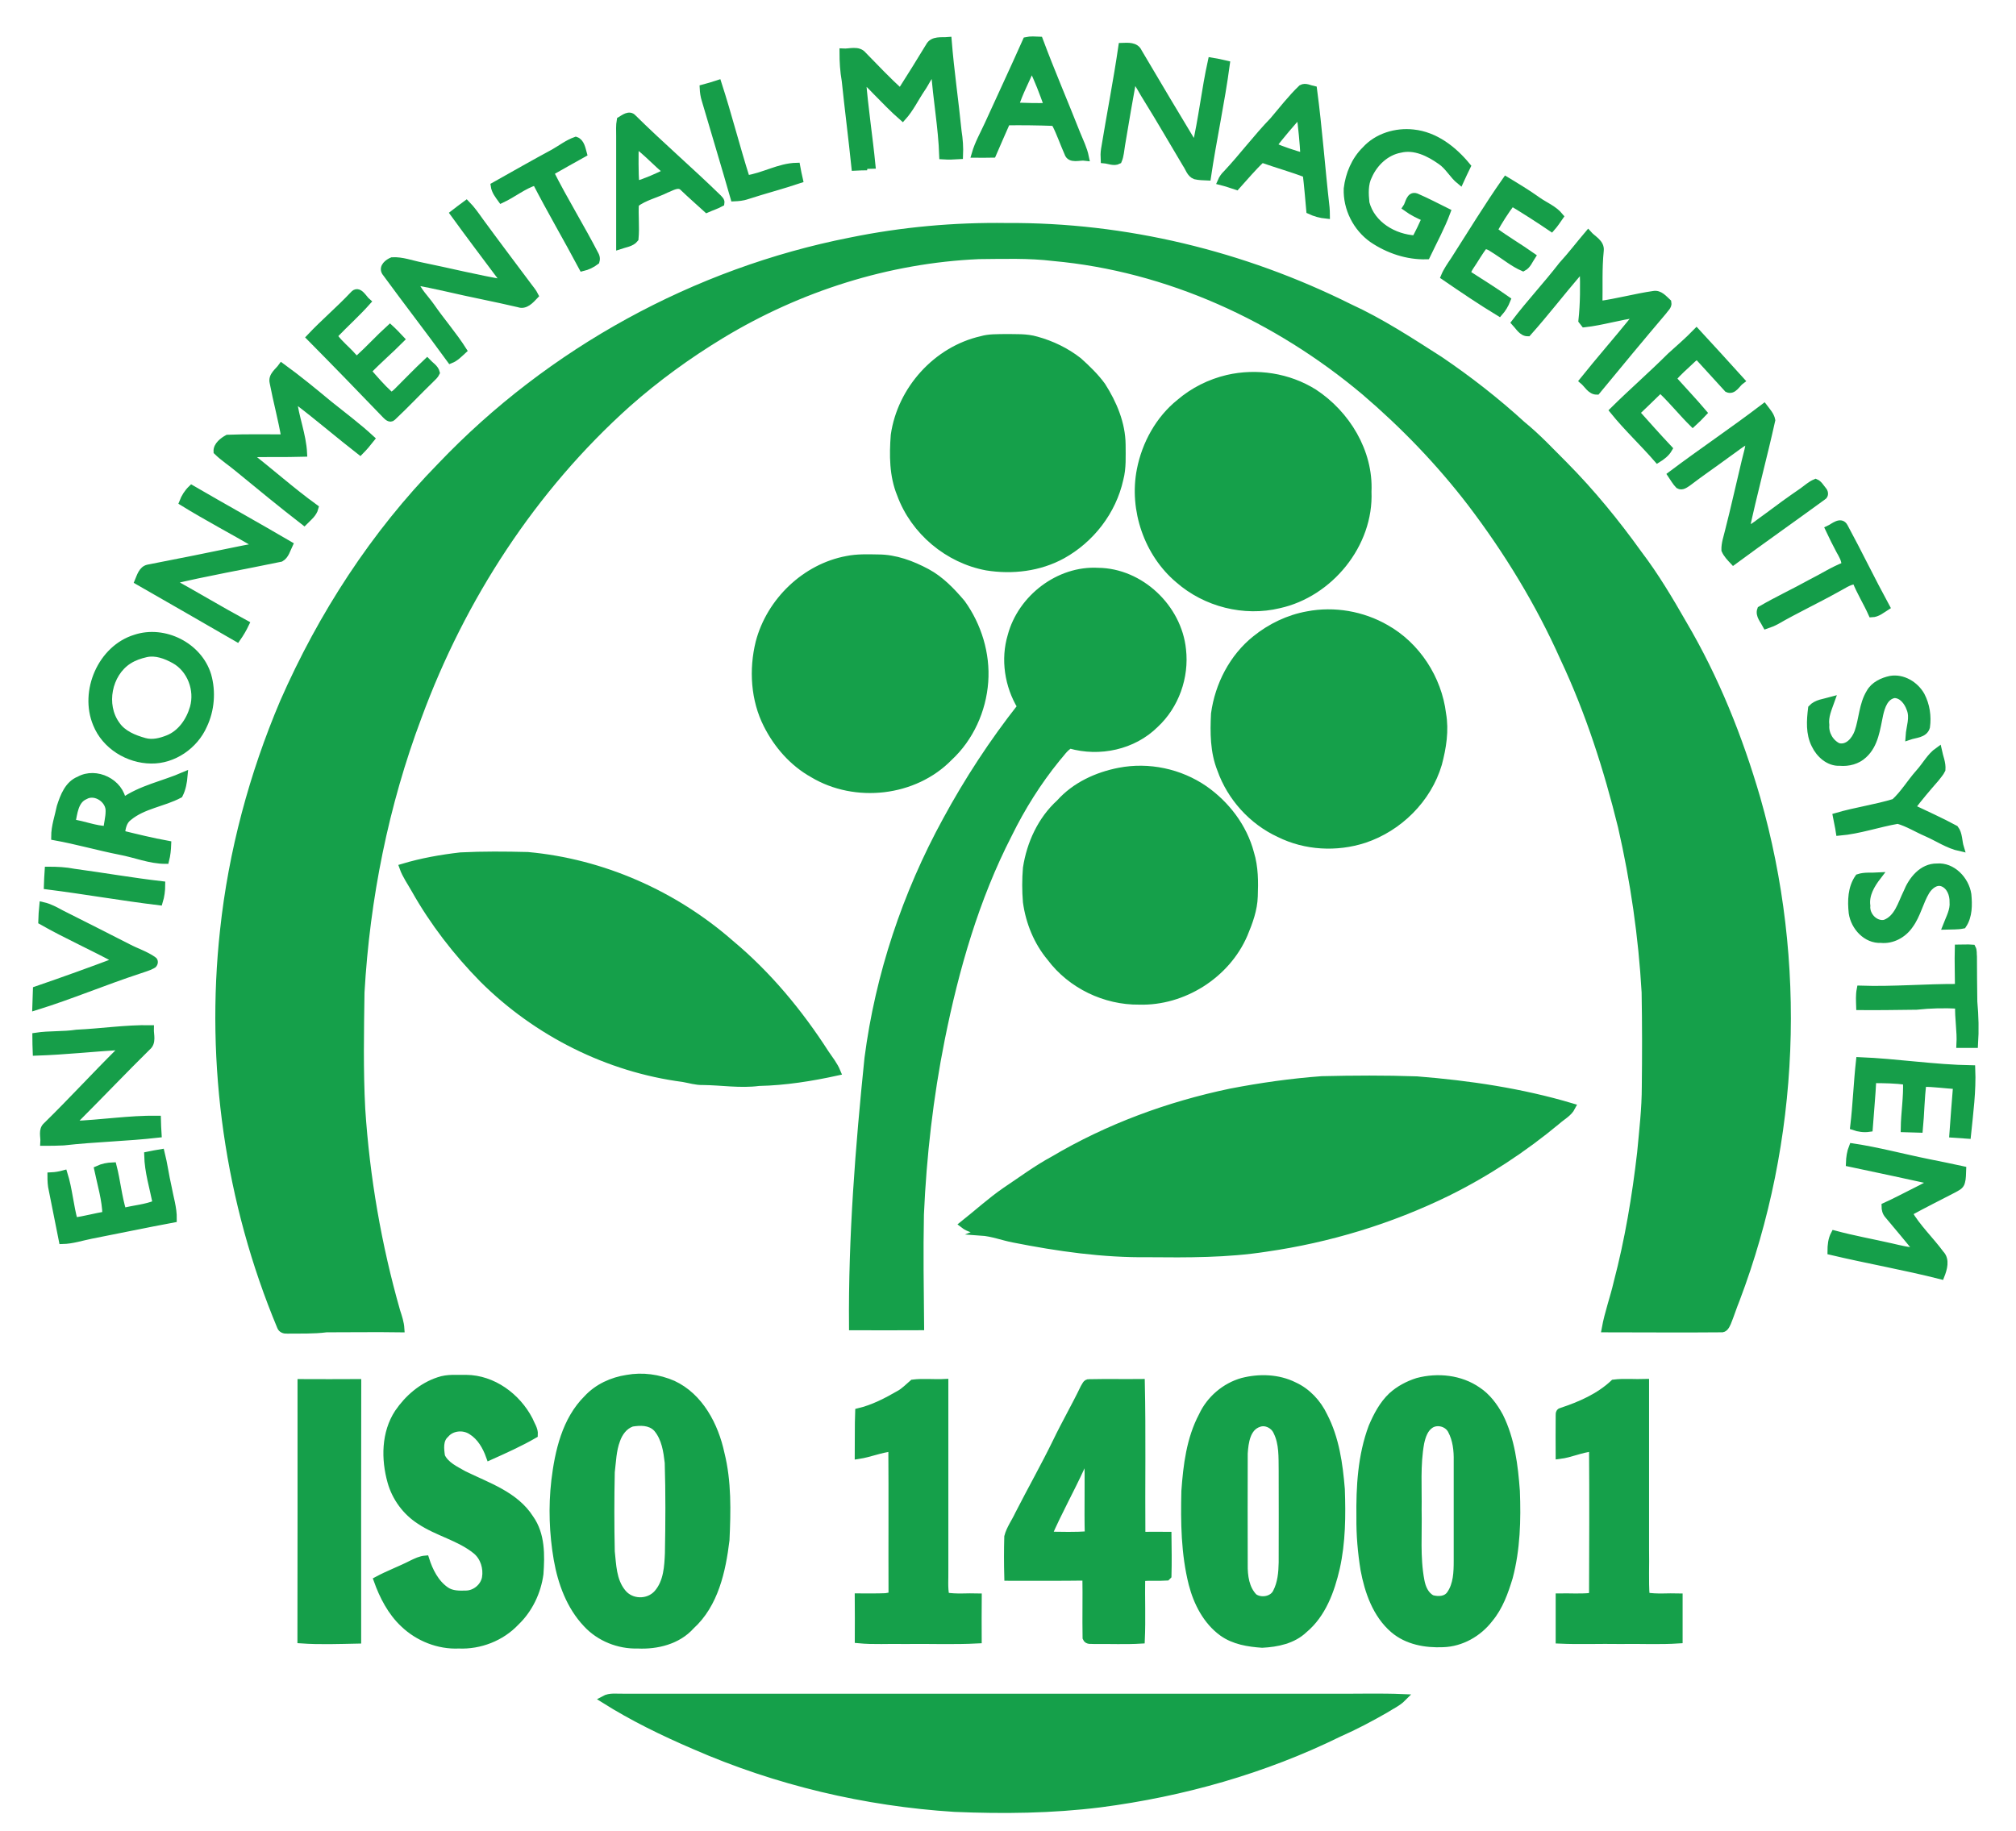 <svg xmlns="http://www.w3.org/2000/svg" xmlns:xlink="http://www.w3.org/1999/xlink" xmlns:serif="http://www.serif.com/" width="100%" height="100%" viewBox="0 0 109 99" xml:space="preserve" style="fill-rule:evenodd;clip-rule:evenodd;stroke-miterlimit:10;">    <g transform="matrix(1,0,0,1,-1043.54,-9305.61)">        <g transform="matrix(1,0,0,8.867,0,0)">            <g transform="matrix(0.36,0,0,0.041,1023.02,1043.24)">                <g transform="matrix(1,0,0,1,196.56,175.647)">                    <path d="M0,-16.91C0.532,-17.946 1.875,-17.666 2.828,-17.75C3.191,-13.243 3.863,-8.763 4.312,-4.284C4.507,-3.079 4.591,-1.876 4.535,-0.672C3.724,-0.616 2.884,-0.588 2.044,-0.644C1.904,-4.899 1.092,-9.127 0.812,-13.354C-0.112,-12.654 -0.504,-11.507 -1.176,-10.583C-2.128,-9.183 -2.855,-7.643 -4.003,-6.383C-5.403,-7.587 -6.691,-8.931 -8.007,-10.247C-8.651,-10.89 -9.211,-11.591 -10.051,-11.982C-9.715,-7.699 -9.043,-3.472 -8.623,0.756C-9.435,0.784 -10.219,0.756 -11.031,0.7C-10.471,0.812 -9.911,0.896 -9.323,0.98C-9.939,0.98 -10.555,1.008 -11.143,1.036C-11.591,-3.247 -12.15,-7.531 -12.599,-11.814C-12.851,-13.214 -12.935,-14.642 -12.935,-16.042C-11.955,-15.986 -10.667,-16.49 -9.939,-15.594C-8.091,-13.718 -6.271,-11.814 -4.312,-10.051C-2.855,-12.318 -1.4,-14.614 0,-16.91Z" style="fill:rgb(22,158,73);fill-rule:nonzero;stroke:rgb(22,158,73);stroke-width:1.09px;"></path>                </g>                <g transform="matrix(1,0,0,1,211.146,175.535)">                    <path d="M0,-17.638C0.645,-17.778 1.315,-17.722 1.96,-17.694C3.724,-13.018 5.712,-8.455 7.56,-3.807C8.035,-2.66 8.595,-1.54 8.847,-0.336C7.979,-0.448 6.579,0.14 6.243,-0.952C5.6,-2.38 5.096,-3.864 4.396,-5.236C4.312,-5.32 4.144,-5.459 4.031,-5.515C1.708,-5.599 -0.615,-5.627 -2.939,-5.599C-3.64,-4.004 -4.367,-2.408 -5.067,-0.784C-5.935,-0.756 -6.803,-0.784 -7.671,-0.784C-7.223,-2.324 -6.411,-3.723 -5.739,-5.18C-3.835,-9.323 -1.875,-13.466 0,-17.638ZM0.784,-13.803C0,-11.815 -1.092,-9.939 -1.708,-7.896C-0.056,-7.84 1.596,-7.783 3.248,-7.84C2.519,-9.855 1.763,-11.899 0.784,-13.803Z" style="fill:rgb(21,158,73);stroke:rgb(21,158,73);stroke-width:1.09px;"></path>                </g>                <g transform="matrix(1,0,0,1,225.509,177.999)">                    <path d="M0,-19.234C0.868,-19.262 2.044,-19.374 2.464,-18.422C5.291,-13.663 8.147,-8.931 11.03,-4.2C12.039,-8.427 12.486,-12.795 13.438,-17.05C14.166,-16.939 14.922,-16.771 15.649,-16.603C14.895,-11.003 13.662,-5.46 12.822,0.14C12.206,0.111 11.59,0.111 11.003,-0.028C10.247,-0.309 10.051,-1.176 9.631,-1.764C7.699,-4.956 5.823,-8.204 3.836,-11.367C3.107,-12.459 2.575,-13.691 1.68,-14.671C1.063,-11.311 0.476,-7.951 -0.084,-4.592C-0.224,-3.808 -0.252,-2.996 -0.56,-2.297C-1.204,-1.961 -1.988,-2.352 -2.659,-2.408C-2.688,-2.912 -2.688,-3.444 -2.604,-3.948C-1.764,-9.044 -0.756,-14.11 0,-19.234Z" style="fill:rgb(22,158,73);fill-rule:nonzero;stroke:rgb(22,158,73);stroke-width:1.09px;"></path>                </g>                <g transform="matrix(1,0,0,1,162.629,180.602)">                    <path d="M0,-15.65C0.728,-15.846 1.456,-16.042 2.211,-16.294C3.751,-11.59 4.955,-6.831 6.467,-2.128C9.043,-2.492 11.395,-3.947 13.998,-4.004C14.11,-3.332 14.278,-2.688 14.418,-2.044C11.814,-1.176 9.183,-0.504 6.579,0.336C5.935,0.56 5.263,0.616 4.619,0.644C3.22,-4.199 1.736,-9.043 0.308,-13.858C0.112,-14.446 0.028,-15.062 0,-15.65Z" style="fill:rgb(22,158,73);fill-rule:nonzero;stroke:rgb(22,158,73);stroke-width:1.09px;"></path>                </g>                <g transform="matrix(1,0,0,1,248.214,178.698)">                    <path d="M0,-8.903C1.4,-10.527 2.716,-12.235 4.283,-13.718C4.843,-14.026 5.487,-13.634 6.047,-13.522C6.831,-7.699 7.251,-1.82 7.923,4.004C7.951,4.395 7.979,4.76 7.979,5.123C7.111,5.039 6.3,4.815 5.516,4.451C5.348,2.632 5.207,0.84 4.983,-0.98C2.771,-1.82 0.504,-2.436 -1.708,-3.22C-3.079,-1.96 -4.256,-0.532 -5.516,0.84C-6.271,0.588 -7.027,0.336 -7.811,0.14C-7.615,-0.308 -7.335,-0.7 -6.971,-1.036C-4.563,-3.584 -2.464,-6.383 0,-8.903ZM-0.084,-5.151C1.456,-4.48 3.052,-3.975 4.647,-3.527C4.535,-5.711 4.312,-7.867 4.031,-9.995C2.604,-8.427 1.232,-6.831 -0.084,-5.151Z" style="fill:rgb(22,158,73);stroke:rgb(22,158,73);stroke-width:1.09px;"></path>                </g>                <g transform="matrix(1,0,0,1,150.17,187.378)">                    <path d="M0,-17.639C0.532,-17.947 1.344,-18.618 1.904,-17.974C6.047,-13.915 10.499,-10.136 14.67,-6.104C14.866,-5.88 15.146,-5.684 15.09,-5.348C14.418,-4.984 13.69,-4.76 12.99,-4.452C11.814,-5.516 10.611,-6.552 9.463,-7.644C8.735,-8.428 7.671,-7.672 6.887,-7.392C5.375,-6.636 3.612,-6.272 2.24,-5.236C2.127,-3.5 2.352,-1.765 2.184,-0.029C1.68,0.615 0.672,0.727 -0.084,0.979L-0.084,-15.315C-0.084,-16.099 -0.14,-16.883 0,-17.639ZM2.212,-14.167C2.184,-12.123 2.156,-10.051 2.296,-8.008C3.947,-8.511 5.544,-9.211 7.083,-9.967C5.403,-11.283 3.976,-12.935 2.212,-14.167Z" style="fill:rgb(20,157,73);stroke:rgb(20,157,73);stroke-width:1.09px;"></path>                </g>                <g transform="matrix(1,0,0,1,262.072,187.181)">                    <path d="M0,-13.047C1.792,-15.006 4.592,-15.818 7.167,-15.538C10.471,-15.203 13.214,-13.075 15.258,-10.611C14.894,-9.883 14.559,-9.155 14.222,-8.427C13.131,-9.295 12.486,-10.611 11.311,-11.395C9.547,-12.627 7.391,-13.691 5.207,-13.159C3.079,-12.767 1.344,-11.143 0.476,-9.211C-0.168,-7.98 -0.084,-6.495 0.056,-5.151C0.924,-1.876 4.283,0.056 7.503,0.224C8.063,-0.812 8.566,-1.848 9.043,-2.912C8.035,-3.332 7.055,-3.808 6.159,-4.452C6.551,-5.012 6.635,-6.383 7.615,-6.047C9.183,-5.376 10.694,-4.592 12.234,-3.836C11.395,-1.596 10.219,0.532 9.183,2.687C6.299,2.771 3.443,1.819 1.063,0.224C-1.344,-1.456 -2.827,-4.34 -2.716,-7.279C-2.464,-9.407 -1.567,-11.535 0,-13.047Z" style="fill:rgb(22,158,73);fill-rule:nonzero;stroke:rgb(22,158,73);stroke-width:1.09px;"></path>                </g>                <g transform="matrix(1,0,0,1,140.176,189.813)">                    <path d="M0,-15.259C1.092,-15.875 2.1,-16.658 3.303,-17.078C4.06,-16.826 4.228,-15.819 4.423,-15.119C2.771,-14.195 1.092,-13.299 -0.56,-12.347C1.568,-8.148 4.087,-4.144 6.271,0.055C6.383,0.307 6.411,0.587 6.327,0.867C5.739,1.315 5.039,1.651 4.312,1.819C2.016,-2.464 -0.476,-6.664 -2.716,-10.975C-4.563,-10.415 -6.103,-9.127 -7.867,-8.316C-8.315,-8.931 -8.819,-9.548 -8.931,-10.331C-5.963,-11.983 -2.996,-13.663 0,-15.259" style="fill:rgb(20,157,73);fill-rule:nonzero;"></path>                </g>                <g transform="matrix(1,0,0,1,140.176,189.813)">                    <path d="M0,-15.259C1.092,-15.875 2.1,-16.658 3.303,-17.078C4.06,-16.826 4.228,-15.819 4.423,-15.119C2.771,-14.195 1.092,-13.299 -0.56,-12.347C1.568,-8.148 4.087,-4.144 6.271,0.055C6.383,0.307 6.411,0.587 6.327,0.867C5.739,1.315 5.039,1.651 4.312,1.819C2.016,-2.464 -0.476,-6.664 -2.716,-10.975C-4.563,-10.415 -6.103,-9.127 -7.867,-8.316C-8.315,-8.931 -8.819,-9.548 -8.931,-10.331C-5.963,-11.983 -2.996,-13.663 0,-15.259Z" style="fill:none;fill-rule:nonzero;stroke:rgb(20,157,73);stroke-width:1.09px;"></path>                </g>                <g transform="matrix(1,0,0,1,275.398,186.453)">                    <path d="M0,4.088C2.575,0.112 5.039,-3.919 7.783,-7.783C9.379,-6.831 10.975,-5.879 12.514,-4.787C13.634,-4.003 14.979,-3.499 15.874,-2.407C15.482,-1.848 15.09,-1.26 14.614,-0.727C12.654,-2.043 10.666,-3.303 8.651,-4.507C7.644,-3.191 6.747,-1.791 5.935,-0.336C7.783,1.036 9.799,2.184 11.674,3.5C11.283,4.088 11.003,4.844 10.358,5.18C8.931,4.564 7.699,3.556 6.411,2.744C5.823,2.408 5.264,1.876 4.535,1.876C3.724,2.884 3.107,4.032 2.38,5.068C2.184,5.404 1.735,6.02 2.239,6.299C4.144,7.504 6.075,8.707 7.923,9.995C7.644,10.695 7.251,11.339 6.774,11.871C3.976,10.191 1.26,8.371 -1.456,6.524C-1.092,5.656 -0.532,4.872 0,4.088" style="fill:rgb(22,158,73);fill-rule:nonzero;"></path>                </g>                <g transform="matrix(1,0,0,1,275.398,186.453)">                    <path d="M0,4.088C2.575,0.112 5.039,-3.919 7.783,-7.783C9.379,-6.831 10.975,-5.879 12.514,-4.787C13.634,-4.003 14.979,-3.499 15.874,-2.407C15.482,-1.848 15.09,-1.26 14.614,-0.727C12.654,-2.043 10.666,-3.303 8.651,-4.507C7.644,-3.191 6.747,-1.791 5.935,-0.336C7.783,1.036 9.799,2.184 11.674,3.5C11.283,4.088 11.003,4.844 10.358,5.18C8.931,4.564 7.699,3.556 6.411,2.744C5.823,2.408 5.264,1.876 4.535,1.876C3.724,2.884 3.107,4.032 2.38,5.068C2.184,5.404 1.735,6.02 2.239,6.299C4.144,7.504 6.075,8.707 7.923,9.995C7.644,10.695 7.251,11.339 6.774,11.871C3.976,10.191 1.26,8.371 -1.456,6.524C-1.092,5.656 -0.532,4.872 0,4.088Z" style="fill:none;fill-rule:nonzero;stroke:rgb(22,158,73);stroke-width:1.09px;"></path>                </g>                <g transform="matrix(1,0,0,1,125.169,203.951)">                    <path d="M0,-20.354C0.616,-20.83 1.26,-21.306 1.876,-21.753C2.66,-20.97 3.304,-20.046 3.948,-19.15C6.327,-15.93 8.763,-12.739 11.171,-9.547C11.507,-9.099 11.898,-8.651 12.15,-8.147C11.535,-7.503 10.723,-6.58 9.743,-6.943C6.131,-7.784 2.492,-8.456 -1.12,-9.295C-2.744,-9.631 -4.339,-10.023 -5.963,-10.247C-5.459,-8.791 -4.283,-7.728 -3.416,-6.496C-1.875,-4.284 -0.084,-2.268 1.372,0C0.784,0.532 0.224,1.12 -0.504,1.399C-3.723,-2.996 -7.083,-7.28 -10.302,-11.647C-10.75,-12.403 -9.882,-13.047 -9.267,-13.299C-7.783,-13.383 -6.355,-12.823 -4.899,-12.543C-0.728,-11.703 3.416,-10.667 7.615,-9.967C7.531,-10.135 7.363,-10.499 7.251,-10.695C4.815,-13.915 2.38,-17.106 0,-20.354Z" style="fill:rgb(22,158,73);fill-rule:nonzero;stroke:rgb(22,158,73);stroke-width:1.09px;"></path>                </g>                <g transform="matrix(1,0,0,1,184.746,347.46)">                    <path d="M0,-159.747C7.727,-161.315 15.594,-162.015 23.461,-161.903C41.238,-162.015 58.961,-157.759 74.89,-149.893C79.649,-147.737 84.045,-144.881 88.469,-142.081C92.808,-139.17 96.979,-135.95 100.871,-132.423C103.139,-130.603 105.126,-128.475 107.198,-126.432C111.285,-122.344 114.953,-117.893 118.341,-113.217C120.86,-109.941 122.988,-106.386 125.06,-102.802C129.875,-94.711 133.431,-85.92 136.091,-76.878C143.118,-52.577 142.054,-25.981 133.011,-2.351C132.535,-1.204 132.171,-0.028 131.695,1.121C131.499,1.541 131.247,2.1 130.715,2.016C124.92,2.072 119.153,2.016 113.357,2.016C113.777,-0.307 114.617,-2.547 115.149,-4.843C116.829,-11.17 117.921,-17.665 118.677,-24.161C118.984,-27.436 119.377,-30.711 119.377,-34.015C119.433,-38.69 119.433,-43.338 119.349,-48.013C118.873,-56.3 117.669,-64.559 115.793,-72.678C113.665,-81.245 110.922,-89.728 107.114,-97.735C103.419,-105.938 98.659,-113.665 93.172,-120.804C88.469,-126.879 83.094,-132.394 77.242,-137.35C64.027,-148.352 47.65,-155.8 30.46,-157.339C26.736,-157.788 22.985,-157.647 19.261,-157.62C5.627,-157.032 -7.755,-152.804 -19.43,-145.805C-24.413,-142.81 -29.172,-139.393 -33.54,-135.558C-47.706,-122.988 -58.373,-106.722 -64.952,-89.028C-69.935,-75.926 -72.735,-62.012 -73.547,-48.013C-73.631,-42.218 -73.743,-36.422 -73.435,-30.656C-72.763,-20.465 -70.999,-10.33 -68.171,-0.532C-67.892,0.308 -67.611,1.148 -67.556,2.016C-71.279,1.961 -75.002,2.016 -78.726,2.016C-80.686,2.268 -82.673,2.184 -84.633,2.212C-85.025,2.24 -85.445,2.1 -85.585,1.736C-93.396,-16.77 -96.364,-37.29 -94.152,-57.252C-92.892,-68.899 -89.785,-80.377 -85.165,-91.156C-79.426,-104.118 -71.531,-116.184 -61.536,-126.291C-45.074,-143.397 -23.265,-155.212 0,-159.747Z" style="fill:rgb(21,160,74);fill-rule:nonzero;stroke:rgb(21,160,74);stroke-width:1.09px;"></path>                </g>                <g transform="matrix(1,0,0,1,291.608,205.38)">                    <path d="M0,-14.083C1.372,-15.567 2.604,-17.163 3.92,-18.702C4.592,-17.947 5.852,-17.415 5.712,-16.267C5.432,-13.579 5.571,-10.892 5.515,-8.204C8.287,-8.568 11.002,-9.324 13.746,-9.715C14.642,-9.884 15.286,-9.072 15.874,-8.54C15.986,-8.008 15.454,-7.644 15.174,-7.224C11.814,-3.304 8.511,0.643 5.207,4.619C4.283,4.619 3.808,3.611 3.163,3.079C5.655,-0.001 8.259,-2.94 10.778,-6.02C10.975,-6.272 11.143,-6.552 11.311,-6.832C8.623,-6.524 6.02,-5.684 3.359,-5.404C3.275,-5.516 3.08,-5.74 2.995,-5.852C3.275,-8.428 3.275,-11.003 3.191,-13.579C2.912,-13.411 2.66,-13.215 2.407,-12.991C-0.14,-10.052 -2.548,-6.944 -5.151,-4.061C-6.02,-4.061 -6.523,-5.012 -7.056,-5.572C-4.815,-8.484 -2.268,-11.171 0,-14.083Z" style="fill:rgb(22,158,73);fill-rule:nonzero;stroke:rgb(22,158,73);stroke-width:1.09px;"></path>                </g>                <g transform="matrix(1,0,0,1,110.08,213.302)">                    <path d="M0,-17.61C0.784,-18.534 1.484,-17.05 2.043,-16.574C0.504,-14.866 -1.204,-13.355 -2.8,-11.703C-2.8,-11.591 -2.856,-11.423 -2.856,-11.339C-2.072,-10.275 -1.008,-9.463 -0.14,-8.483C0.084,-8.259 0.448,-7.756 0.784,-8.119C2.408,-9.575 3.863,-11.171 5.487,-12.627C6.047,-12.123 6.579,-11.563 7.111,-11.003C5.487,-9.379 3.724,-7.895 2.128,-6.244C3.164,-5.068 4.199,-3.864 5.375,-2.8C5.795,-2.436 6.243,-2.912 6.551,-3.192C8.063,-4.676 9.519,-6.188 11.059,-7.615C11.535,-7.111 12.262,-6.719 12.43,-6.02C12.262,-5.655 11.926,-5.376 11.646,-5.096C9.687,-3.22 7.839,-1.26 5.851,0.587C5.515,0.924 5.095,0.504 4.843,0.252C1.092,-3.612 -2.688,-7.475 -6.495,-11.283C-4.423,-13.466 -2.1,-15.398 0,-17.61Z" style="fill:rgb(22,158,73);fill-rule:nonzero;stroke:rgb(22,158,73);stroke-width:1.09px;"></path>                </g>                <g transform="matrix(1,0,0,1,307.902,216.549)">                    <path d="M0,-11.73C1.316,-12.906 2.659,-14.054 3.892,-15.314C6.131,-12.906 8.343,-10.526 10.555,-8.091C9.938,-7.643 9.435,-6.495 8.566,-6.887C7.139,-8.427 5.711,-9.995 4.283,-11.534C3.863,-11.926 3.388,-11.394 3.079,-11.114C2.156,-10.218 1.119,-9.406 0.308,-8.371C1.819,-6.691 3.416,-5.039 4.899,-3.303C4.396,-2.772 3.863,-2.239 3.331,-1.764C1.792,-3.275 0.42,-4.955 -1.12,-6.439C-1.4,-6.887 -1.876,-6.551 -2.128,-6.271C-3.163,-5.291 -4.172,-4.283 -5.207,-3.332C-3.583,-1.54 -1.96,0.28 -0.28,2.044C-0.672,2.716 -1.315,3.192 -1.96,3.584C-4.115,1.12 -6.523,-1.091 -8.595,-3.639C-5.795,-6.383 -2.8,-8.959 0,-11.73Z" style="fill:rgb(21,158,73);fill-rule:nonzero;stroke:rgb(21,158,73);stroke-width:1.09px;"></path>                </g>                <g transform="matrix(1,0,0,1,204.399,236.371)">                    <path d="M0,-33.988C1.148,-34.324 2.352,-34.268 3.528,-34.296C5.095,-34.268 6.72,-34.38 8.259,-33.932C10.526,-33.316 12.711,-32.28 14.586,-30.824C15.846,-29.704 17.105,-28.501 18.113,-27.129C19.793,-24.525 21.081,-21.53 21.109,-18.394C21.109,-16.686 21.221,-14.923 20.773,-13.271C19.71,-8.483 16.434,-4.312 12.15,-1.96C8.707,-0.084 4.62,0.392 0.784,-0.224C-5.011,-1.288 -10.107,-5.488 -12.15,-11.031C-13.298,-13.802 -13.298,-16.854 -13.074,-19.794C-12.094,-26.597 -6.719,-32.476 0,-33.988Z" style="fill:rgb(21,160,74);fill-rule:nonzero;stroke:rgb(21,160,74);stroke-width:1.09px;"></path>                </g>                <g transform="matrix(1,0,0,1,98.041,227.104)">                    <path d="M0,-18.365C-0.252,-19.373 0.756,-19.989 1.26,-20.689C3.724,-18.925 6.047,-17.021 8.371,-15.117C10.471,-13.438 12.683,-11.814 14.67,-9.994C14.167,-9.35 13.634,-8.735 13.046,-8.147C9.883,-10.582 6.859,-13.158 3.667,-15.566C3.5,-15.65 3.164,-15.789 2.996,-15.845C3.304,-13.158 4.396,-10.582 4.536,-7.866C1.708,-7.782 -1.148,-7.866 -4.003,-7.782C-0.532,-5.151 2.716,-2.239 6.243,0.281C6.02,1.148 5.263,1.708 4.647,2.324C1.288,-0.251 -2.016,-2.939 -5.319,-5.627C-6.327,-6.467 -7.475,-7.195 -8.427,-8.118C-8.483,-8.987 -7.531,-9.686 -6.859,-10.05C-3.976,-10.162 -1.12,-10.106 1.764,-10.106C1.288,-12.878 0.532,-15.594 0,-18.365" style="fill:rgb(22,158,73);fill-rule:nonzero;"></path>                </g>                <g transform="matrix(1,0,0,1,98.041,227.104)">                    <path d="M0,-18.365C-0.252,-19.373 0.756,-19.989 1.26,-20.689C3.724,-18.925 6.047,-17.021 8.371,-15.117C10.471,-13.438 12.683,-11.814 14.67,-9.994C14.167,-9.35 13.634,-8.735 13.046,-8.147C9.883,-10.582 6.859,-13.158 3.667,-15.566C3.5,-15.65 3.164,-15.789 2.996,-15.845C3.304,-13.158 4.396,-10.582 4.536,-7.866C1.708,-7.782 -1.148,-7.866 -4.003,-7.782C-0.532,-5.151 2.716,-2.239 6.243,0.281C6.02,1.148 5.263,1.708 4.647,2.324C1.288,-0.251 -2.016,-2.939 -5.319,-5.627C-6.327,-6.467 -7.475,-7.195 -8.427,-8.118C-8.483,-8.987 -7.531,-9.686 -6.859,-10.05C-3.976,-10.162 -1.12,-10.106 1.764,-10.106C1.288,-12.878 0.532,-15.594 0,-18.365Z" style="fill:none;fill-rule:nonzero;stroke:rgb(22,158,73);stroke-width:1.09px;"></path>                </g>                <g transform="matrix(1,0,0,1,241.354,242.027)">                    <path d="M0,-33.877C4.396,-34.884 9.155,-34.157 12.991,-31.777C17.861,-28.613 21.361,-22.986 21.081,-17.051C21.418,-9.212 15.314,-1.905 7.755,-0.253C2.521,1.007 -3.275,-0.449 -7.335,-3.977C-11.982,-7.84 -14.25,-14.363 -13.074,-20.298C-12.318,-24.134 -10.274,-27.83 -7.167,-30.293C-5.123,-32.029 -2.632,-33.261 0,-33.877" style="fill:rgb(21,160,74);fill-rule:nonzero;"></path>                </g>                <g transform="matrix(1,0,0,1,241.354,242.027)">                    <path d="M0,-33.877C4.396,-34.884 9.155,-34.157 12.991,-31.777C17.861,-28.613 21.361,-22.986 21.081,-17.051C21.418,-9.212 15.314,-1.905 7.755,-0.253C2.521,1.007 -3.275,-0.449 -7.335,-3.977C-11.982,-7.84 -14.25,-14.363 -13.074,-20.298C-12.318,-24.134 -10.274,-27.83 -7.167,-30.293C-5.123,-32.029 -2.632,-33.261 0,-33.877Z" style="fill:none;fill-rule:nonzero;stroke:rgb(21,160,74);stroke-width:1.09px;"></path>                </g>                <g transform="matrix(1,0,0,1,308.015,225.284)">                    <path d="M0,-2.827C4.591,-6.243 9.351,-9.406 13.913,-12.85C14.362,-12.262 14.922,-11.674 15.062,-10.946C13.83,-5.431 12.318,0.001 11.143,5.516C12.346,5.068 13.27,4.2 14.306,3.5C16.069,2.184 17.861,0.896 19.682,-0.336C20.325,-0.784 20.913,-1.343 21.669,-1.651C22.145,-1.455 22.425,-0.923 22.761,-0.532C23.013,-0.28 23.124,0.224 22.732,0.421C18.281,3.64 13.773,6.776 9.322,10.023C8.847,9.519 8.343,9.015 8.063,8.371C8.034,7.42 8.37,6.496 8.595,5.572C9.49,2.128 10.246,-1.315 11.086,-4.759C11.366,-5.879 11.702,-6.999 11.813,-8.146C10.582,-7.615 9.574,-6.719 8.454,-5.963C6.467,-4.507 4.423,-3.135 2.464,-1.651C2.071,-1.399 1.595,-1.008 1.119,-1.287C0.672,-1.735 0.364,-2.295 0,-2.827Z" style="fill:rgb(22,158,73);fill-rule:nonzero;stroke:rgb(22,158,73);stroke-width:1.09px;"></path>                </g>                <g transform="matrix(1,0,0,1,84.463,244.769)">                    <path d="M0,-18.225C0.28,-18.953 0.728,-19.653 1.316,-20.213C6.187,-17.413 11.086,-14.725 15.958,-11.898C15.622,-11.198 15.398,-10.302 14.698,-9.91C9.155,-8.763 3.556,-7.81 -1.96,-6.495C1.848,-4.423 5.599,-2.183 9.407,-0.14C9.042,0.616 8.623,1.317 8.147,1.988C3.191,-0.839 -1.736,-3.667 -6.691,-6.467C-6.383,-7.195 -6.103,-8.203 -5.235,-8.398C-0.56,-9.294 4.06,-10.218 8.707,-11.17C9.547,-11.366 10.442,-11.394 11.227,-11.842C7.503,-13.997 3.667,-15.985 0,-18.225Z" style="fill:rgb(22,158,73);fill-rule:nonzero;stroke:rgb(22,158,73);stroke-width:1.09px;"></path>                </g>                <g transform="matrix(1,0,0,1,331.699,243.482)">                    <path d="M0,-12.934C0.672,-13.242 1.764,-14.278 2.296,-13.27C4.451,-9.323 6.411,-5.291 8.566,-1.371C7.896,-0.952 7.251,-0.392 6.439,-0.364C5.684,-2.043 4.676,-3.611 4.004,-5.319C2.912,-5.207 2.016,-4.507 1.064,-4.031C-1.932,-2.379 -5.012,-0.952 -7.951,0.728C-8.427,0.98 -8.931,1.176 -9.435,1.344C-9.799,0.644 -10.555,-0.14 -10.247,-0.952C-7.783,-2.379 -5.207,-3.555 -2.716,-4.927C-1.008,-5.767 0.616,-6.831 2.407,-7.503C2.464,-8.343 1.987,-9.071 1.596,-9.77C1.036,-10.806 0.504,-11.87 0,-12.934Z" style="fill:rgb(20,157,73);fill-rule:nonzero;stroke:rgb(20,157,73);stroke-width:1.09px;"></path>                </g>                <g transform="matrix(1,0,0,1,184.214,270.442)">                    <path d="M0,-35.359C1.54,-35.667 3.108,-35.611 4.676,-35.583C7.251,-35.583 9.743,-34.659 12.011,-33.455C14.054,-32.363 15.706,-30.655 17.218,-28.892C19.654,-25.56 20.97,-21.333 20.662,-17.189C20.354,-12.962 18.478,-8.846 15.342,-5.963C10.107,-0.643 1.232,0.308 -5.123,-3.471C-8.119,-5.123 -10.471,-7.782 -12.01,-10.806C-13.914,-14.529 -14.194,-18.981 -13.186,-23.04C-11.563,-29.172 -6.271,-34.211 0,-35.359" style="fill:rgb(21,160,74);fill-rule:nonzero;"></path>                </g>                <g transform="matrix(1,0,0,1,184.214,270.442)">                    <path d="M0,-35.359C1.54,-35.667 3.108,-35.611 4.676,-35.583C7.251,-35.583 9.743,-34.659 12.011,-33.455C14.054,-32.363 15.706,-30.655 17.218,-28.892C19.654,-25.56 20.97,-21.333 20.662,-17.189C20.354,-12.962 18.478,-8.846 15.342,-5.963C10.107,-0.643 1.232,0.308 -5.123,-3.471C-8.119,-5.123 -10.471,-7.782 -12.01,-10.806C-13.914,-14.529 -14.194,-18.981 -13.186,-23.04C-11.563,-29.172 -6.271,-34.211 0,-35.359Z" style="fill:none;fill-rule:nonzero;stroke:rgb(21,160,74);stroke-width:1.09px;"></path>                </g>                <g transform="matrix(1,0,0,1,208.879,339.285)">                    <path d="M0,-92.863C1.512,-98.49 7.195,-102.774 13.046,-102.438C19.373,-102.382 25.057,-97.063 25.7,-90.82C26.177,-86.732 24.637,-82.476 21.613,-79.705C18.31,-76.457 13.242,-75.393 8.819,-76.653C7.979,-76.205 7.447,-75.309 6.803,-74.609C3.976,-71.166 1.567,-67.358 -0.42,-63.355C-5.375,-53.808 -8.399,-43.365 -10.527,-32.867C-12.262,-24.272 -13.271,-15.537 -13.662,-6.802C-13.774,-1.231 -13.69,4.312 -13.634,9.884C-17.05,9.911 -20.437,9.884 -23.825,9.884C-23.937,-3.442 -22.873,-16.768 -21.501,-30.039C-19.877,-42.413 -15.818,-54.452 -9.771,-65.399C-6.523,-71.334 -2.771,-77.017 1.456,-82.337C-0.448,-85.444 -1.064,-89.363 0,-92.863Z" style="fill:rgb(21,160,74);fill-rule:nonzero;stroke:rgb(21,160,74);stroke-width:1.09px;"></path>                </g>                <g transform="matrix(1,0,0,1,253.394,277.274)">                    <path d="M0,-33.96C3.975,-34.716 8.23,-33.988 11.758,-31.972C16.378,-29.396 19.598,-24.497 20.241,-19.262C20.689,-16.77 20.27,-14.222 19.625,-11.814C18.058,-6.551 13.69,-2.296 8.511,-0.588C4.339,0.756 -0.337,0.504 -4.256,-1.428C-8.315,-3.276 -11.563,-6.831 -13.047,-11.002C-14.11,-13.634 -14.11,-16.49 -13.971,-19.262C-13.383,-23.545 -11.227,-27.661 -7.839,-30.348C-5.571,-32.168 -2.856,-33.456 0,-33.96" style="fill:rgb(21,160,74);fill-rule:nonzero;"></path>                </g>                <g transform="matrix(1,0,0,1,253.394,277.274)">                    <path d="M0,-33.96C3.975,-34.716 8.23,-33.988 11.758,-31.972C16.378,-29.396 19.598,-24.497 20.241,-19.262C20.689,-16.77 20.27,-14.222 19.625,-11.814C18.058,-6.551 13.69,-2.296 8.511,-0.588C4.339,0.756 -0.337,0.504 -4.256,-1.428C-8.315,-3.276 -11.563,-6.831 -13.047,-11.002C-14.11,-13.634 -14.11,-16.49 -13.971,-19.262C-13.383,-23.545 -11.227,-27.661 -7.839,-30.348C-5.571,-32.168 -2.856,-33.456 0,-33.96Z" style="fill:none;fill-rule:nonzero;stroke:rgb(21,160,74);stroke-width:1.09px;"></path>                </g>                <g transform="matrix(1,0,0,1,77.324,263.499)">                    <path d="M0,-16.714C4.312,-18.142 9.519,-15.594 10.863,-11.198C11.563,-8.763 11.338,-6.047 10.247,-3.779C8.903,-0.756 5.711,1.428 2.38,1.372C-1.064,1.344 -4.507,-0.728 -5.823,-3.976C-7.867,-8.819 -5.095,-15.174 0,-16.714ZM1.624,-14.446C0.701,-14.242 -0.219,-13.934 -1.036,-13.41C-4.096,-11.449 -5.011,-6.803 -2.855,-3.863C-1.903,-2.464 -0.211,-1.787 1.4,-1.344C2.587,-1.017 3.81,-1.337 4.9,-1.764C6.864,-2.535 8.167,-4.426 8.735,-6.383C9.508,-9.046 8.318,-12.158 5.88,-13.494C4.594,-14.199 3.083,-14.769 1.624,-14.446Z" style="fill:rgb(22,158,73);stroke:rgb(22,158,73);stroke-width:1.09px;"></path>                </g>                <g transform="matrix(1,0,0,1,337.83,263.051)">                    <path d="M0,-8.174C0.616,-9.294 1.904,-9.882 3.107,-10.134C4.955,-10.442 6.804,-9.322 7.699,-7.754C8.455,-6.326 8.707,-4.674 8.483,-3.079C8.175,-1.987 6.804,-2.015 5.907,-1.707C5.992,-3.051 6.607,-4.451 6.048,-5.795C5.684,-6.83 4.844,-7.922 3.668,-7.922C2.24,-7.67 1.736,-6.158 1.456,-4.927C1.008,-2.855 0.756,-0.475 -0.924,1.036C-1.875,1.932 -3.219,2.268 -4.507,2.157C-6.159,2.241 -7.559,0.981 -8.23,-0.419C-9.099,-2.099 -8.959,-4.059 -8.734,-5.851C-8.007,-6.634 -6.831,-6.718 -5.823,-6.998C-6.243,-5.822 -6.803,-4.647 -6.635,-3.359C-6.747,-2.043 -5.963,-0.699 -4.759,-0.139C-3.304,0.225 -2.212,-1.091 -1.764,-2.323C-1.092,-4.227 -1.092,-6.41 0,-8.174" style="fill:rgb(22,158,73);fill-rule:nonzero;"></path>                </g>                <g transform="matrix(1,0,0,1,337.83,263.051)">                    <path d="M0,-8.174C0.616,-9.294 1.904,-9.882 3.107,-10.134C4.955,-10.442 6.804,-9.322 7.699,-7.754C8.455,-6.326 8.707,-4.674 8.483,-3.079C8.175,-1.987 6.804,-2.015 5.907,-1.707C5.992,-3.051 6.607,-4.451 6.048,-5.795C5.684,-6.83 4.844,-7.922 3.668,-7.922C2.24,-7.67 1.736,-6.158 1.456,-4.927C1.008,-2.855 0.756,-0.475 -0.924,1.036C-1.875,1.932 -3.219,2.268 -4.507,2.157C-6.159,2.241 -7.559,0.981 -8.23,-0.419C-9.099,-2.099 -8.959,-4.059 -8.734,-5.851C-8.007,-6.634 -6.831,-6.718 -5.823,-6.998C-6.243,-5.822 -6.803,-4.647 -6.635,-3.359C-6.747,-2.043 -5.963,-0.699 -4.759,-0.139C-3.304,0.225 -2.212,-1.091 -1.764,-2.323C-1.092,-4.227 -1.092,-6.41 0,-8.174Z" style="fill:none;fill-rule:nonzero;stroke:rgb(22,158,73);stroke-width:1.09px;"></path>                </g>                <g transform="matrix(1,0,0,1,345.222,274.643)">                    <path d="M0,-7.84C0.979,-8.904 1.68,-10.276 2.883,-11.115C3.079,-10.192 3.499,-9.296 3.415,-8.316C3.191,-7.84 2.8,-7.448 2.491,-7.028C1.231,-5.6 0,-4.173 -1.147,-2.661C1.035,-1.625 3.275,-0.645 5.403,0.503C5.991,1.259 5.907,2.379 6.187,3.275C4.367,2.883 2.827,1.819 1.147,1.091C-0.308,0.475 -1.68,-0.393 -3.191,-0.813C-6.132,-0.309 -8.987,0.699 -11.955,0.951C-12.066,0.195 -12.263,-0.589 -12.402,-1.345C-9.519,-2.185 -6.552,-2.577 -3.696,-3.444C-2.268,-4.733 -1.288,-6.412 0,-7.84" style="fill:rgb(20,158,73);fill-rule:nonzero;"></path>                </g>                <g transform="matrix(1,0,0,1,345.222,274.643)">                    <path d="M0,-7.84C0.979,-8.904 1.68,-10.276 2.883,-11.115C3.079,-10.192 3.499,-9.296 3.415,-8.316C3.191,-7.84 2.8,-7.448 2.491,-7.028C1.231,-5.6 0,-4.173 -1.147,-2.661C1.035,-1.625 3.275,-0.645 5.403,0.503C5.991,1.259 5.907,2.379 6.187,3.275C4.367,2.883 2.827,1.819 1.147,1.091C-0.308,0.475 -1.68,-0.393 -3.191,-0.813C-6.132,-0.309 -8.987,0.699 -11.955,0.951C-12.066,0.195 -12.263,-0.589 -12.402,-1.345C-9.519,-2.185 -6.552,-2.577 -3.696,-3.444C-2.268,-4.733 -1.288,-6.412 0,-7.84Z" style="fill:none;fill-rule:nonzero;stroke:rgb(20,158,73);stroke-width:1.09px;"></path>                </g>                <g transform="matrix(1,0,0,1,225.117,300.091)">                    <path d="M0,-33.512C4.395,-34.352 9.07,-33.372 12.766,-30.852C16.041,-28.584 18.646,-25.225 19.681,-21.333C20.325,-19.262 20.325,-17.078 20.241,-14.922C20.186,-12.963 19.485,-11.087 18.729,-9.295C16.098,-3.22 9.547,0.84 2.967,0.643C-2.128,0.7 -7.251,-1.708 -10.359,-5.824C-12.318,-8.147 -13.522,-11.059 -13.942,-14.082C-14.083,-15.762 -14.083,-17.442 -13.942,-19.122C-13.383,-22.761 -11.73,-26.317 -8.959,-28.808C-6.636,-31.384 -3.359,-32.868 0,-33.512" style="fill:rgb(21,160,74);fill-rule:nonzero;"></path>                </g>                <g transform="matrix(1,0,0,1,225.117,300.091)">                    <path d="M0,-33.512C4.395,-34.352 9.07,-33.372 12.766,-30.852C16.041,-28.584 18.646,-25.225 19.681,-21.333C20.325,-19.262 20.325,-17.078 20.241,-14.922C20.186,-12.963 19.485,-11.087 18.729,-9.295C16.098,-3.22 9.547,0.84 2.967,0.643C-2.128,0.7 -7.251,-1.708 -10.359,-5.824C-12.318,-8.147 -13.522,-11.059 -13.942,-14.082C-14.083,-15.762 -14.083,-17.442 -13.942,-19.122C-13.383,-22.761 -11.73,-26.317 -8.959,-28.808C-6.636,-31.384 -3.359,-32.868 0,-33.512Z" style="fill:none;fill-rule:nonzero;stroke:rgb(21,160,74);stroke-width:1.09px;"></path>                </g>                <g transform="matrix(1,0,0,1,75.42,275.146)">                    <path d="M0,-4.032C2.771,-5.992 6.159,-6.608 9.211,-7.924C9.127,-6.972 8.959,-5.992 8.511,-5.124C6.047,-3.836 3.08,-3.556 0.896,-1.764C0.084,-1.177 -0.112,-0.169 -0.196,0.755C2.1,1.315 4.423,1.875 6.747,2.295C6.719,3.079 6.635,3.891 6.439,4.647C4.116,4.647 1.904,3.723 -0.364,3.303C-3.667,2.659 -6.887,1.735 -10.191,1.147C-10.191,-0.365 -9.659,-1.821 -9.351,-3.304C-8.847,-4.844 -8.175,-6.636 -6.523,-7.28C-4.003,-8.679 -0.364,-6.944 0,-4.032ZM-5.655,-4.928C-7.223,-4.256 -7.335,-2.324 -7.643,-0.897C-5.851,-0.673 -4.171,0.083 -2.351,0.112C-2.296,-0.784 -2.015,-1.68 -2.015,-2.604C-1.904,-4.34 -4.087,-5.824 -5.655,-4.928Z" style="fill:rgb(22,158,73);stroke:rgb(22,158,73);stroke-width:1.09px;"></path>                </g>                <g transform="matrix(1,0,0,1,117.526,311.345)">                    <path d="M0,-30.488C2.828,-31.328 5.711,-31.832 8.651,-32.168C12.011,-32.336 15.37,-32.308 18.73,-32.224C29.928,-31.216 40.707,-26.512 49.19,-19.15C54.789,-14.53 59.493,-8.903 63.44,-2.828C64.056,-1.931 64.756,-1.064 65.176,-0.055C61.313,0.784 57.393,1.4 53.445,1.484C50.646,1.848 47.846,1.372 45.019,1.344C44.011,1.372 43.059,1.064 42.079,0.896C30.796,-0.56 20.102,-5.88 12.011,-13.858C8.063,-17.834 4.563,-22.313 1.792,-27.184C1.176,-28.276 0.42,-29.312 0,-30.488Z" style="fill:rgb(21,160,74);fill-rule:nonzero;stroke:rgb(21,160,74);stroke-width:1.09px;"></path>                </g>                <g transform="matrix(1,0,0,1,343.401,287.744)">                    <path d="M0,-3.135C0.756,-5.01 2.296,-6.943 4.508,-6.914C6.804,-7.111 8.791,-5.039 9.127,-2.855C9.268,-1.343 9.295,0.365 8.399,1.68C7.587,1.848 6.747,1.792 5.936,1.821C6.384,0.673 7.056,-0.475 6.943,-1.735C6.972,-2.883 6.468,-4.171 5.319,-4.591C4.312,-4.927 3.388,-4.143 2.884,-3.359C1.904,-1.763 1.54,0.169 0.393,1.708C-0.56,3.08 -2.211,3.976 -3.892,3.808C-6.103,3.92 -7.895,1.96 -8.203,-0.111C-8.398,-1.903 -8.343,-3.835 -7.278,-5.346C-6.355,-5.655 -5.347,-5.515 -4.396,-5.571C-5.375,-4.311 -6.271,-2.827 -6.047,-1.175C-6.187,0.281 -4.815,1.737 -3.331,1.456C-1.371,0.757 -0.84,-1.455 0,-3.135Z" style="fill:rgb(22,158,73);fill-rule:nonzero;stroke:rgb(22,158,73);stroke-width:1.09px;"></path>                </g>                <g transform="matrix(1,0,0,1,64.249,285.952)">                    <path d="M0,-4.647C1.288,-4.647 2.604,-4.591 3.863,-4.339C8.259,-3.751 12.626,-2.995 17.022,-2.491C17.022,-1.651 16.91,-0.812 16.658,0C11.059,-0.671 5.487,-1.651 -0.112,-2.351C-0.084,-3.107 -0.056,-3.891 0,-4.647Z" style="fill:rgb(22,158,73);fill-rule:nonzero;stroke:rgb(22,158,73);stroke-width:1.09px;"></path>                </g>                <g transform="matrix(1,0,0,1,63.438,301.547)">                    <path d="M0,-14.978C1.008,-14.754 1.904,-14.25 2.8,-13.774C6.131,-12.123 9.463,-10.443 12.794,-8.763C14.026,-8.119 15.398,-7.699 16.574,-6.887C16.854,-6.747 16.714,-6.243 16.434,-6.159C15.818,-5.823 15.118,-5.655 14.418,-5.403C9.239,-3.724 4.171,-1.596 -1.036,0C-1.008,-0.812 -0.98,-1.652 -0.952,-2.464C3.164,-3.864 7.251,-5.319 11.283,-6.831C7.531,-8.875 3.583,-10.582 -0.14,-12.683C-0.112,-13.466 -0.084,-14.222 0,-14.978Z" style="fill:rgb(22,158,73);fill-rule:nonzero;stroke:rgb(22,158,73);stroke-width:1.09px;"></path>                </g>                <g transform="matrix(1,0,0,1,351.129,307.118)">                    <path d="M0,-14.222C0.672,-14.222 1.372,-14.278 2.071,-14.222C2.268,-13.858 2.184,-13.41 2.239,-12.99C2.239,-10.751 2.268,-8.511 2.295,-6.271C2.491,-4.172 2.547,-2.044 2.407,0.056L0.252,0.056C0.364,-1.904 -0.028,-3.807 0.056,-5.767C-2.044,-5.907 -4.199,-5.851 -6.3,-5.627C-9.127,-5.599 -11.982,-5.544 -14.811,-5.571C-14.838,-6.411 -14.895,-7.279 -14.727,-8.119C-9.827,-7.951 -4.899,-8.399 0.027,-8.371C0.027,-10.303 -0.056,-12.263 0,-14.222Z" style="fill:rgb(22,158,73);fill-rule:nonzero;stroke:rgb(22,158,73);stroke-width:1.09px;"></path>                </g>                <g transform="matrix(1,0,0,1,68.505,321.003)">                    <path d="M0,-15.453C3.695,-15.622 7.363,-16.182 11.059,-16.126C11.031,-15.229 11.451,-14.11 10.61,-13.437C7.083,-9.994 3.64,-6.411 0.14,-2.939C-0.196,-2.632 -0.448,-2.267 -0.672,-1.875C3.611,-2.015 7.867,-2.715 12.123,-2.659C12.15,-1.932 12.15,-1.204 12.207,-0.475C7.503,0.056 2.771,0.141 -1.96,0.673C-2.939,0.729 -3.919,0.729 -4.899,0.729C-4.843,-0.084 -5.235,-1.092 -4.507,-1.707C-0.812,-5.291 2.688,-9.07 6.355,-12.682C6.579,-12.933 6.775,-13.242 6.943,-13.55C2.604,-13.298 -1.708,-12.822 -6.047,-12.682C-6.075,-13.437 -6.103,-14.222 -6.103,-15.006C-4.087,-15.313 -2.016,-15.145 0,-15.453Z" style="fill:rgb(22,158,73);fill-rule:nonzero;stroke:rgb(22,158,73);stroke-width:1.09px;"></path>                </g>                <g transform="matrix(1,0,0,1,336.291,320.668)">                    <path d="M0,-11.031C5.627,-10.807 11.198,-9.911 16.825,-9.827C16.965,-6.552 16.518,-3.276 16.182,0C15.453,-0.056 14.754,-0.085 14.025,-0.14C14.193,-2.549 14.39,-4.956 14.586,-7.363C12.878,-7.475 11.198,-7.699 9.49,-7.727C9.183,-5.46 9.183,-3.164 8.958,-0.896C8.203,-0.925 7.446,-0.925 6.719,-0.952C6.747,-3.304 7.167,-5.656 7.055,-8.008C5.375,-8.231 3.667,-8.26 1.959,-8.26C1.848,-5.824 1.595,-3.416 1.428,-1.009C0.644,-0.896 -0.141,-1.009 -0.868,-1.26C-0.477,-4.508 -0.364,-7.783 0,-11.031Z" style="fill:rgb(22,158,73);fill-rule:nonzero;stroke:rgb(22,158,73);stroke-width:1.09px;"></path>                </g>                <g transform="matrix(1,0,0,1,241.803,336.401)">                    <path d="M0,-22.088C4.535,-22.956 9.127,-23.601 13.718,-23.936C18.478,-24.048 23.237,-24.076 27.996,-23.908C35.835,-23.292 43.675,-22.145 51.262,-19.904C50.785,-18.981 49.806,-18.505 49.05,-17.833C43.982,-13.661 38.467,-10.078 32.588,-7.194C23.992,-3.023 14.754,-0.251 5.291,1.093C-0.532,1.988 -6.439,1.961 -12.318,1.905C-19.122,1.988 -25.896,1.036 -32.588,-0.279C-34.212,-0.587 -35.779,-1.203 -37.459,-1.315C-37.319,-1.371 -37.179,-1.427 -37.011,-1.484C-38.103,-1.567 -39.223,-1.734 -40.119,-2.435C-38.019,-4.087 -36.003,-5.906 -33.792,-7.418C-31.412,-8.986 -29.116,-10.693 -26.597,-12.037C-18.394,-16.853 -9.323,-20.156 0,-22.088Z" style="fill:rgb(21,160,74);fill-rule:nonzero;stroke:rgb(21,160,74);stroke-width:1.09px;"></path>                </g>                <g transform="matrix(1,0,0,1,334.778,339.202)">                    <path d="M0,-14.362C0.028,-15.174 0.141,-15.986 0.448,-16.742C4.256,-16.182 8.007,-15.174 11.787,-14.418C13.522,-14.083 15.259,-13.718 16.966,-13.354C16.938,-12.738 16.966,-12.123 16.798,-11.534C16.658,-10.919 16.043,-10.722 15.566,-10.443C13.326,-9.295 11.059,-8.175 8.847,-6.971C10.163,-4.731 12.123,-2.912 13.663,-0.84C14.53,0.028 14.11,1.4 13.719,2.38C8.26,1.008 2.717,0.056 -2.771,-1.232C-2.771,-2.099 -2.688,-2.996 -2.268,-3.779C0.561,-3.024 3.416,-2.519 6.271,-1.876C7.616,-1.568 8.959,-1.232 10.331,-1.175C8.876,-3.051 7.308,-4.815 5.796,-6.634C5.46,-6.999 5.348,-7.474 5.348,-7.924C6.972,-8.651 8.539,-9.491 10.136,-10.274C10.919,-10.694 11.815,-11.003 12.375,-11.73C8.26,-12.627 4.145,-13.494 0,-14.362Z" style="fill:rgb(21,159,74);fill-rule:nonzero;stroke:rgb(21,159,74);stroke-width:1.09px;"></path>                </g>                <g transform="matrix(1,0,0,1,79.2,335.983)">                    <path d="M0,-12.292C0.672,-12.432 1.315,-12.544 1.987,-12.655C2.407,-11.004 2.631,-9.268 3.023,-7.588C3.303,-6.021 3.835,-4.452 3.807,-2.828C-0.308,-2.073 -4.424,-1.205 -8.511,-0.421C-9.939,-0.141 -11.367,0.335 -12.823,0.363C-13.327,-2.129 -13.831,-4.648 -14.334,-7.141C-14.502,-7.813 -14.53,-8.512 -14.53,-9.212C-13.858,-9.24 -13.214,-9.352 -12.599,-9.52C-11.871,-7.225 -11.703,-4.788 -11.059,-2.493C-9.435,-2.688 -7.867,-3.165 -6.271,-3.389C-6.327,-5.713 -7.027,-7.952 -7.503,-10.191C-6.775,-10.527 -6.02,-10.668 -5.235,-10.695C-4.647,-8.456 -4.452,-6.133 -3.752,-3.893C-2.072,-4.341 -0.308,-4.425 1.288,-5.096C0.812,-7.476 0.056,-9.855 0,-12.292Z" style="fill:rgb(22,158,73);fill-rule:nonzero;stroke:rgb(22,158,73);stroke-width:1.09px;"></path>                </g>                <g transform="matrix(1,0,0,1,151.178,396.23)">                    <path d="M0,-39.335C2.324,-39.755 4.731,-39.419 6.887,-38.495C10.918,-36.647 13.187,-32.336 14.083,-28.192C15.146,-23.993 15.034,-19.598 14.838,-15.314C14.278,-10.75 13.187,-5.768 9.603,-2.548C7.615,-0.336 4.479,0.42 1.596,0.28C-1.26,0.364 -4.144,-0.783 -6.075,-2.856C-8.567,-5.459 -9.854,-8.959 -10.471,-12.43C-11.143,-16.294 -11.283,-20.213 -10.834,-24.105C-10.303,-28.473 -9.239,-33.148 -5.991,-36.339C-4.423,-38.019 -2.24,-38.999 0,-39.335ZM0.868,-32.196C-0.084,-31.859 -0.728,-30.964 -1.064,-30.011C-1.623,-28.556 -1.652,-26.96 -1.847,-25.392C-1.931,-21.472 -1.931,-17.553 -1.847,-13.634C-1.623,-11.675 -1.623,-9.463 -0.279,-7.839C0.785,-6.495 2.996,-6.439 4.144,-7.726C5.488,-9.239 5.599,-11.422 5.684,-13.354C5.767,-17.834 5.796,-22.313 5.656,-26.792C5.46,-28.444 5.208,-30.236 4.088,-31.551C3.276,-32.42 1.96,-32.364 0.868,-32.196Z" style="fill:rgb(21,160,74);"></path>                </g>                <g transform="matrix(1,0,0,1,151.178,396.23)">                    <path d="M0,-39.335C2.324,-39.755 4.731,-39.419 6.887,-38.495C10.918,-36.647 13.187,-32.336 14.083,-28.192C15.146,-23.993 15.034,-19.598 14.838,-15.314C14.278,-10.75 13.187,-5.768 9.603,-2.548C7.615,-0.336 4.479,0.42 1.596,0.28C-1.26,0.364 -4.144,-0.783 -6.075,-2.856C-8.567,-5.459 -9.854,-8.959 -10.471,-12.43C-11.143,-16.294 -11.283,-20.213 -10.834,-24.105C-10.303,-28.473 -9.239,-33.148 -5.991,-36.339C-4.423,-38.019 -2.24,-38.999 0,-39.335Z" style="fill:none;fill-rule:nonzero;stroke:rgb(21,160,74);stroke-width:1.09px;"></path>                </g>                <g transform="matrix(1,0,0,1,116.799,391.415)">                    <path d="M0,-29.424C1.483,-31.58 3.583,-33.371 6.075,-34.184C7.419,-34.659 8.847,-34.491 10.219,-34.52C14.222,-34.491 17.861,-31.831 19.681,-28.361C19.961,-27.66 20.493,-26.961 20.437,-26.177C18.281,-24.945 16.014,-23.937 13.746,-22.929C13.214,-24.412 12.375,-25.868 11.002,-26.708C9.799,-27.492 8.035,-27.324 7.111,-26.233C6.159,-25.393 6.327,-24.049 6.495,-22.929C7.139,-21.585 8.623,-20.942 9.854,-20.241C13.41,-18.505 17.582,-17.19 19.821,-13.691C21.529,-11.311 21.473,-8.231 21.277,-5.459C20.913,-2.772 19.653,-0.168 17.666,1.708C15.482,4.004 12.262,5.235 9.099,5.096C6.075,5.235 3.023,4.032 0.84,1.96C-1.036,0.224 -2.268,-2.127 -3.136,-4.535C-1.456,-5.432 0.336,-6.075 2.043,-6.944C2.688,-7.251 3.359,-7.587 4.115,-7.643C4.675,-5.879 5.599,-4.06 7.167,-2.995C8.063,-2.38 9.183,-2.407 10.219,-2.436C11.59,-2.464 12.878,-3.528 13.13,-4.871C13.382,-6.327 12.878,-7.951 11.73,-8.903C9.21,-10.946 5.935,-11.591 3.248,-13.382C1.176,-14.698 -0.392,-16.798 -1.064,-19.178C-2.016,-22.537 -1.988,-26.429 0,-29.424" style="fill:rgb(21,160,74);fill-rule:nonzero;"></path>                </g>                <g transform="matrix(1,0,0,1,116.799,391.415)">                    <path d="M0,-29.424C1.483,-31.58 3.583,-33.371 6.075,-34.184C7.419,-34.659 8.847,-34.491 10.219,-34.52C14.222,-34.491 17.861,-31.831 19.681,-28.361C19.961,-27.66 20.493,-26.961 20.437,-26.177C18.281,-24.945 16.014,-23.937 13.746,-22.929C13.214,-24.412 12.375,-25.868 11.002,-26.708C9.799,-27.492 8.035,-27.324 7.111,-26.233C6.159,-25.393 6.327,-24.049 6.495,-22.929C7.139,-21.585 8.623,-20.942 9.854,-20.241C13.41,-18.505 17.582,-17.19 19.821,-13.691C21.529,-11.311 21.473,-8.231 21.277,-5.459C20.913,-2.772 19.653,-0.168 17.666,1.708C15.482,4.004 12.262,5.235 9.099,5.096C6.075,5.235 3.023,4.032 0.84,1.96C-1.036,0.224 -2.268,-2.127 -3.136,-4.535C-1.456,-5.432 0.336,-6.075 2.043,-6.944C2.688,-7.251 3.359,-7.587 4.115,-7.643C4.675,-5.879 5.599,-4.06 7.167,-2.995C8.063,-2.38 9.183,-2.407 10.219,-2.436C11.59,-2.464 12.878,-3.528 13.13,-4.871C13.382,-6.327 12.878,-7.951 11.73,-8.903C9.21,-10.946 5.935,-11.591 3.248,-13.382C1.176,-14.698 -0.392,-16.798 -1.064,-19.178C-2.016,-22.537 -1.988,-26.429 0,-29.424Z" style="fill:none;fill-rule:nonzero;stroke:rgb(21,160,74);stroke-width:1.09px;"></path>                </g>                <g transform="matrix(1,0,0,1,243.595,395.753)">                    <path d="M0,-38.41C2.548,-39.055 5.375,-38.97 7.755,-37.794C9.742,-36.898 11.311,-35.219 12.234,-33.287C13.998,-29.928 14.53,-26.12 14.838,-22.396C14.978,-18.476 14.95,-14.502 14.082,-10.666C13.298,-7.306 12.011,-3.806 9.267,-1.539C7.587,0.057 5.207,0.533 2.968,0.645C0.896,0.505 -1.26,0.169 -2.996,-1.063C-5.376,-2.77 -6.804,-5.514 -7.531,-8.313C-8.679,-12.822 -8.735,-17.497 -8.623,-22.116C-8.344,-25.952 -7.867,-29.871 -6.02,-33.315C-4.872,-35.779 -2.604,-37.682 0,-38.41ZM2.491,-32.195C0.643,-31.607 0.363,-29.367 0.252,-27.716C0.223,-22.2 0.252,-16.713 0.252,-11.198C0.223,-9.49 0.475,-7.586 1.735,-6.326C2.771,-5.598 4.562,-5.879 5.123,-7.083C5.823,-8.425 5.963,-9.994 5.991,-11.477C6.019,-16.041 5.991,-20.632 5.991,-25.196C5.963,-27.128 6.075,-29.2 5.179,-30.963C4.731,-31.97 3.499,-32.559 2.491,-32.195Z" style="fill:rgb(21,160,74);"></path>                </g>                <g transform="matrix(1,0,0,1,243.595,395.753)">                    <path d="M0,-38.41C2.548,-39.055 5.375,-38.97 7.755,-37.794C9.742,-36.898 11.311,-35.219 12.234,-33.287C13.998,-29.928 14.53,-26.12 14.838,-22.396C14.978,-18.476 14.95,-14.502 14.082,-10.666C13.298,-7.306 12.011,-3.806 9.267,-1.539C7.587,0.057 5.207,0.533 2.968,0.645C0.896,0.505 -1.26,0.169 -2.996,-1.063C-5.376,-2.77 -6.804,-5.514 -7.531,-8.313C-8.679,-12.822 -8.735,-17.497 -8.623,-22.116C-8.344,-25.952 -7.867,-29.871 -6.02,-33.315C-4.872,-35.779 -2.604,-37.682 0,-38.41ZM2.491,-32.195C0.643,-31.607 0.363,-29.367 0.252,-27.716C0.223,-22.2 0.252,-16.713 0.252,-11.198C0.223,-9.49 0.475,-7.586 1.735,-6.326C2.771,-5.598 4.562,-5.879 5.123,-7.083C5.823,-8.425 5.963,-9.994 5.991,-11.477C6.019,-16.041 5.991,-20.632 5.991,-25.196C5.963,-27.128 6.075,-29.2 5.179,-30.963C4.731,-31.97 3.499,-32.559 2.491,-32.195Z" style="fill:none;stroke:rgb(21,160,74);stroke-width:1.09px;"></path>                </g>                <g transform="matrix(1,0,0,1,269.911,395.642)">                    <path d="M0,-38.299C3.023,-39.083 6.411,-38.747 9.015,-36.955C10.442,-36.031 11.507,-34.604 12.318,-33.119C14.054,-29.676 14.53,-25.784 14.811,-22.005C14.979,-17.722 14.866,-13.355 13.746,-9.183C13.074,-6.999 12.291,-4.787 10.778,-2.995C9.127,-0.868 6.552,0.588 3.808,0.672C1.204,0.784 -1.567,0.307 -3.611,-1.428C-6.216,-3.64 -7.419,-7.055 -8.035,-10.331C-8.455,-12.906 -8.679,-15.482 -8.651,-18.086C-8.707,-22.621 -8.455,-27.269 -6.831,-31.552C-6.104,-33.232 -5.235,-34.884 -3.892,-36.144C-2.771,-37.152 -1.428,-37.851 0,-38.299ZM1.987,-31.916C1.036,-31.328 0.672,-30.208 0.448,-29.2C-0.168,-25.896 0.112,-22.537 0.055,-19.205C0.139,-15.706 -0.197,-12.15 0.475,-8.679C0.672,-7.615 1.147,-6.495 2.155,-5.991C3.107,-5.739 4.283,-5.768 4.899,-6.663C5.907,-8.091 5.963,-9.938 5.963,-11.646L5.963,-26.484C5.991,-28.052 5.823,-29.648 5.067,-31.048C4.508,-32.111 3.023,-32.531 1.987,-31.916Z" style="fill:rgb(21,160,74);stroke:rgb(21,160,74);stroke-width:1.09px;"></path>                </g>                <g transform="matrix(-0.976,0.216,0.216,0.976,114.754,394.576)">                    <path d="M4.223,-38.9C1.462,-38.288 -1.292,-37.649 -4.059,-37.065C-1.296,-24.6 1.494,-12.144 4.223,0.299C6.997,-0.258 9.781,-0.761 12.499,-1.564C9.715,-13.994 6.98,-26.464 4.223,-38.9Z" style="fill:rgb(21,159,74);fill-rule:nonzero;stroke:rgb(21,159,74);stroke-width:1.09px;"></path>                </g>                <g transform="matrix(1,0,0,1,194.097,395.753)">                    <path d="M0,-38.158C1.568,-38.354 3.192,-38.158 4.788,-38.242L4.788,-10.357C4.815,-9.07 4.675,-7.782 4.928,-6.494C6.523,-6.214 8.175,-6.41 9.799,-6.354C9.771,-4.226 9.799,-2.098 9.799,0.001C6.104,0.196 2.408,0.029 -1.288,0.085C-3.583,0.029 -5.879,0.196 -8.175,-0.027C-8.175,-2.127 -8.147,-4.226 -8.175,-6.354C-6.803,-6.354 -5.459,-6.326 -4.087,-6.383C-3.724,-6.466 -2.996,-6.438 -3.107,-6.998C-3.136,-14.165 -3.08,-21.36 -3.136,-28.555C-4.871,-28.387 -6.467,-27.687 -8.175,-27.435C-8.147,-29.591 -8.203,-31.747 -8.119,-33.902C-5.963,-34.407 -3.947,-35.442 -2.043,-36.534C-1.26,-36.954 -0.672,-37.598 0,-38.158Z" style="fill:rgb(21,160,74);fill-rule:nonzero;stroke:rgb(21,160,74);stroke-width:1.09px;"></path>                </g>                <g transform="matrix(1,0,0,1,219.798,395.167)">                    <path d="M0,-36.872C0.195,-37.151 0.336,-37.684 0.783,-37.627C3.388,-37.684 5.991,-37.627 8.595,-37.655C8.763,-30.097 8.622,-22.51 8.679,-14.923C9.994,-14.95 11.282,-14.923 12.599,-14.923C12.626,-12.935 12.654,-10.919 12.599,-8.931L12.431,-8.764C11.171,-8.679 9.91,-8.791 8.65,-8.679C8.595,-5.6 8.734,-2.492 8.595,0.615C6.242,0.756 3.892,0.644 1.567,0.672C1.147,0.615 0.532,0.812 0.336,0.308C0.279,-2.716 0.363,-5.739 0.308,-8.764C-3.612,-8.707 -7.504,-8.735 -11.423,-8.735C-11.479,-10.751 -11.479,-12.738 -11.423,-14.755C-11.115,-15.931 -10.331,-16.966 -9.827,-18.058C-7.951,-21.697 -5.936,-25.225 -4.144,-28.864C-2.828,-31.58 -1.316,-34.155 0,-36.872ZM-0.477,-25.001C-2.044,-21.613 -3.892,-18.365 -5.376,-14.95C-3.36,-14.923 -1.345,-14.866 0.671,-15.006C0.559,-18.981 0.727,-22.957 0.587,-26.933C0.168,-26.345 -0.168,-25.673 -0.477,-25.001Z" style="fill:rgb(21,160,74);stroke:rgb(21,160,74);stroke-width:1.09px;"></path>                </g>                <g transform="matrix(1,0,0,1,299.363,395.753)">                    <path d="M0,-38.158C1.567,-38.354 3.164,-38.186 4.76,-38.242L4.76,-13.437C4.815,-11.113 4.676,-8.818 4.844,-6.494C6.495,-6.214 8.146,-6.41 9.799,-6.354L9.799,0.001C6.859,0.196 3.892,0.029 0.952,0.085C-2.1,0.029 -5.151,0.169 -8.175,0.029L-8.175,-6.354C-6.635,-6.383 -5.095,-6.27 -3.556,-6.41C-3.443,-6.494 -3.247,-6.662 -3.163,-6.719C-3.136,-13.997 -3.107,-21.276 -3.163,-28.555C-4.899,-28.416 -6.467,-27.632 -8.175,-27.435C-8.175,-29.311 -8.203,-31.187 -8.175,-33.062C-8.146,-33.371 -8.287,-33.902 -7.867,-33.959C-5.039,-34.883 -2.184,-36.114 0,-38.158Z" style="fill:rgb(21,160,74);fill-rule:nonzero;stroke:rgb(21,160,74);stroke-width:1.09px;"></path>                </g>                <g transform="matrix(1,0,0,1,147.735,420.643)">                    <path d="M0,-16.014C0.868,-16.49 1.875,-16.293 2.799,-16.322L109.746,-16.322C113.133,-16.293 116.521,-16.405 119.937,-16.265C119.18,-15.509 118.201,-15.089 117.333,-14.53C115.065,-13.242 112.77,-12.037 110.39,-11.002C99.135,-5.515 86.901,-2.099 74.499,-0.503C67.247,0.393 59.94,0.476 52.633,0.169C39.223,-0.671 25.925,-3.779 13.578,-9.126C8.903,-11.115 4.311,-13.326 0,-16.014Z" style="fill:rgb(21,160,74);fill-rule:nonzero;stroke:rgb(21,160,74);stroke-width:1.09px;"></path>                </g>            </g>        </g>    </g></svg>